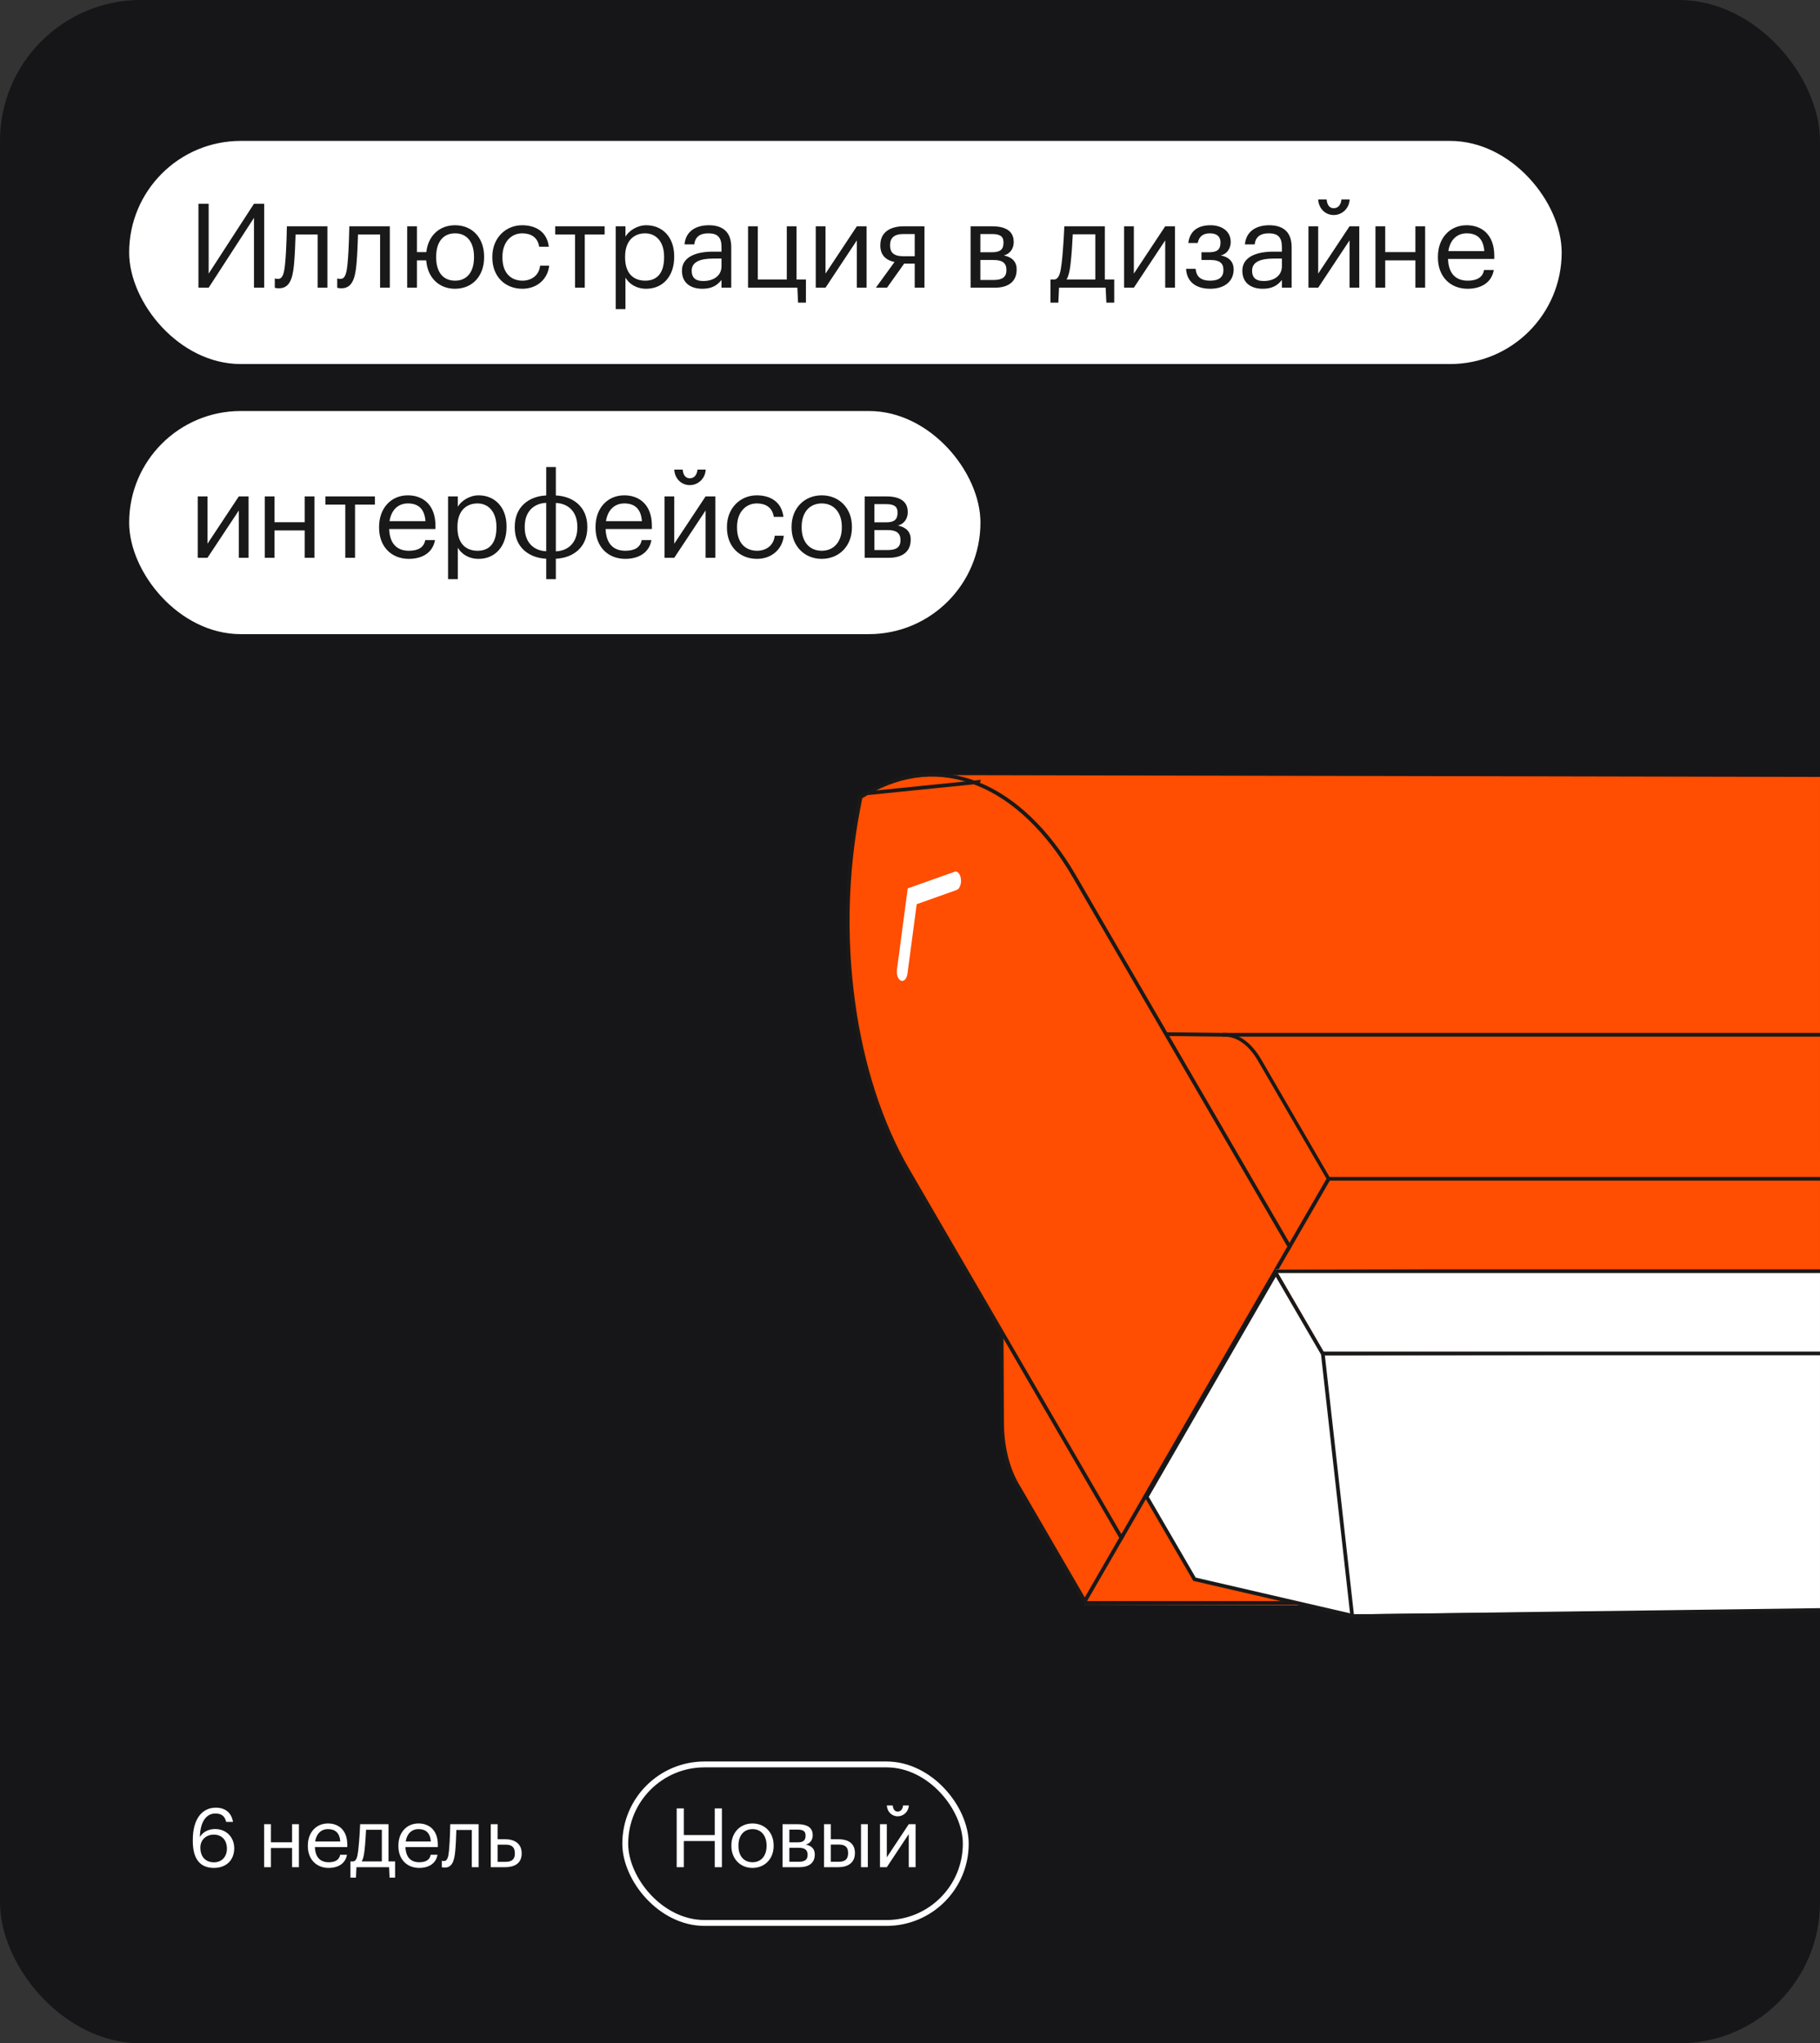 <?xml version="1.0" encoding="UTF-8"?> <svg xmlns="http://www.w3.org/2000/svg" width="310" height="348" viewBox="0 0 310 348" fill="none"><rect x="0" y="0" width="310" height="348" fill="#333333" stroke="none"/> <g clip-path="url(#clip0_2363_135291)"> <rect width="310" height="348" rx="24" fill="#161619"></rect> <rect x="22" y="24" width="244" height="38" rx="19" fill="white"></rect> <path d="M35.54 49L43.26 37.1V49H45V34.7H43.26L35.54 46.6V34.7H33.8V49H35.54ZM50.085 44.96C50.225 43.42 50.305 41.32 50.345 39.94H54.105V49H55.765V38.54H48.865C48.865 38.54 48.805 42.42 48.565 44.86C48.425 46.32 48.225 47.5 47.365 47.5C46.985 47.5 46.805 47.42 46.805 47.42V49C46.805 49 46.985 49.1 47.505 49.1C49.205 49.1 49.845 47.72 50.085 44.96ZM60.72 44.96C60.86 43.42 60.94 41.32 60.98 39.94H64.74V49H66.4V38.54H59.5C59.5 38.54 59.44 42.42 59.2 44.86C59.06 46.32 58.86 47.5 58 47.5C57.62 47.5 57.44 47.42 57.44 47.42V49C57.44 49 57.62 49.1 58.14 49.1C59.84 49.1 60.48 47.72 60.72 44.96ZM77.495 49.18C80.475 49.18 82.455 47 82.455 43.84V43.68C82.455 40.54 80.475 38.36 77.515 38.36C74.795 38.36 72.915 40.2 72.615 42.94H71.015V38.54H69.355V49H71.015V44.34H72.595C72.595 44.46 72.615 44.58 72.635 44.68C72.935 47.32 74.795 49.18 77.495 49.18ZM77.515 47.8C75.395 47.8 74.295 46.24 74.295 43.86V43.7C74.295 41.3 75.415 39.74 77.515 39.74C79.595 39.74 80.735 41.3 80.735 43.72V43.86C80.735 46.22 79.615 47.8 77.515 47.8ZM88.979 49.18C91.499 49.18 93.319 47.5 93.539 45.24H91.999C91.819 46.94 90.479 47.8 88.999 47.8C86.979 47.8 85.579 46.44 85.579 43.88V43.72C85.579 41.26 87.039 39.74 88.939 39.74C90.379 39.74 91.579 40.36 91.839 42.02H93.479C93.159 39.36 91.119 38.36 88.939 38.36C86.139 38.36 83.859 40.52 83.859 43.72V43.88C83.859 47.12 86.059 49.18 88.979 49.18ZM102.985 38.54H94.565V39.94H97.945V49H99.605V39.94H102.985V38.54ZM109.914 47.8C107.874 47.8 106.474 46.54 106.474 43.86V43.7C106.474 41.02 107.954 39.74 109.894 39.74C111.654 39.74 113.114 41.06 113.114 43.7V43.86C113.114 46.4 111.994 47.8 109.914 47.8ZM104.874 52.64H106.534V47.28C107.134 48.32 108.354 49.18 110.074 49.18C112.954 49.18 114.834 46.98 114.834 43.78V43.62C114.834 40.36 112.814 38.36 110.074 38.36C108.554 38.36 107.134 39.28 106.534 40.3V38.54H104.874V52.64ZM119.793 47.86C118.333 47.86 117.813 47.18 117.813 46.1C117.813 44.56 119.353 44.04 121.453 44.04H122.893V45.34C122.893 46.96 121.553 47.86 119.793 47.86ZM119.633 49.18C121.173 49.18 122.113 48.66 122.893 47.68V49H124.553V42.1C124.553 39.18 122.733 38.36 120.733 38.36C118.713 38.36 116.813 39.24 116.593 41.62H118.253C118.413 40.34 119.213 39.74 120.653 39.74C122.253 39.74 122.893 40.44 122.893 42.1V42.86H121.393C118.713 42.86 116.153 43.68 116.153 46.1C116.153 48.24 117.693 49.18 119.633 49.18ZM137.274 51.54V47.6H135.674V38.54H134.014V47.6H129.074V38.54H127.414V49H135.814L135.934 51.54H137.274ZM140.607 49L145.947 40.94V49H147.607V38.54H145.947L140.607 46.6V38.54H138.947V49H140.607ZM155.804 39.86V43.64H153.844C152.204 43.64 151.604 42.96 151.604 41.82V41.76C151.604 40.54 152.284 39.86 153.844 39.86H155.804ZM154.004 44.9H155.804V49H157.464V38.54H153.944C151.744 38.54 149.944 39.46 149.944 41.76V41.82C149.944 43.58 151.064 44.36 152.364 44.62L149.184 49H151.084L154.004 44.9ZM165.325 49H169.425C171.705 49 173.165 48 173.165 45.92V45.86C173.165 44.5 172.305 43.78 170.985 43.5C172.165 43.2 172.665 42.2 172.665 41.26V41.2C172.665 39.14 170.945 38.54 168.985 38.54H165.325V49ZM168.965 39.86C170.225 39.86 170.925 40.18 170.925 41.28V41.34C170.925 42.48 170.365 42.96 168.985 42.96H166.985V39.86H168.965ZM169.265 44.28C170.705 44.28 171.425 44.78 171.425 45.96V46.02C171.425 47.18 170.725 47.68 169.265 47.68H166.985V44.28H169.265ZM182.347 44.96C182.527 43.4 182.667 41.28 182.727 39.9H186.567V47.6H181.667C182.007 47.02 182.207 46.18 182.347 44.96ZM180.387 49H188.327L188.447 51.54H189.787V47.6H188.187V38.54H181.287C181.287 38.54 181.127 42.42 180.827 44.86C180.647 46.2 180.507 47.38 179.667 47.6H178.927V51.54H180.267L180.387 49ZM193.129 49L198.469 40.94V49H200.129V38.54H198.469L193.129 46.6V38.54H191.469V49H193.129ZM209.625 41.2C209.625 39.34 208.065 38.36 206.185 38.36C204.305 38.36 202.685 39.12 202.405 41.38H204.005C204.245 40.24 204.945 39.74 206.085 39.74C207.365 39.74 207.885 40.38 207.885 41.28V41.34C207.885 42.48 207.325 42.96 205.945 42.96H204.645V44.28H206.225C207.665 44.28 208.385 44.78 208.385 45.96V46.02C208.385 47.14 207.685 47.8 206.145 47.8C204.425 47.8 203.765 47.02 203.645 45.78H202.025C202.125 47.92 203.625 49.18 206.145 49.18C208.665 49.18 210.125 47.82 210.125 45.92V45.86C210.125 44.5 209.205 43.72 207.905 43.5C209.065 43.28 209.625 42.2 209.625 41.26V41.2ZM215.246 47.86C213.786 47.86 213.266 47.18 213.266 46.1C213.266 44.56 214.806 44.04 216.906 44.04H218.346V45.34C218.346 46.96 217.006 47.86 215.246 47.86ZM215.086 49.18C216.626 49.18 217.566 48.66 218.346 47.68V49H220.006V42.1C220.006 39.18 218.186 38.36 216.186 38.36C214.166 38.36 212.266 39.24 212.046 41.62H213.706C213.866 40.34 214.666 39.74 216.106 39.74C217.706 39.74 218.346 40.44 218.346 42.1V42.86H216.846C214.166 42.86 211.606 43.68 211.606 46.1C211.606 48.24 213.146 49.18 215.086 49.18ZM227.167 36.62C228.607 36.62 229.807 35.5 229.887 33.98H228.487C228.407 34.78 228.007 35.46 227.167 35.46C226.367 35.46 226.027 34.76 225.967 33.98H224.527C224.607 35.5 225.727 36.62 227.167 36.62ZM224.527 49L229.867 40.94V49H231.527V38.54H229.867L224.527 46.6V38.54H222.867V49H224.527ZM241.083 49H242.743V38.54H241.083V42.94H235.943V38.54H234.283V49H235.943V44.34H241.083V49ZM249.98 49.18C252.34 49.18 254.08 48.08 254.44 45.98H252.78C252.56 47.2 251.62 47.8 250 47.8C247.86 47.8 246.72 46.48 246.64 44.1H254.52V43.56C254.52 39.82 252.24 38.36 249.82 38.36C246.94 38.36 244.92 40.56 244.92 43.72V43.88C244.92 47.1 247.02 49.18 249.98 49.18ZM246.7 42.76C246.98 40.9 248.12 39.74 249.82 39.74C251.54 39.74 252.66 40.6 252.82 42.76H246.7Z" fill="#1A1919"></path> <rect x="22" y="70" width="145" height="38" rx="19" fill="white"></rect> <path d="M35.34 95L40.68 86.94V95H42.34V84.54H40.68L35.34 92.6V84.54H33.68V95H35.34ZM51.896 95H53.556V84.54H51.896V88.94H46.756V84.54H45.096V95H46.756V90.34H51.896V95ZM63.853 84.54H55.433V85.94H58.813V95H60.473V85.94H63.853V84.54ZM69.631 95.18C71.991 95.18 73.731 94.08 74.091 91.98H72.431C72.211 93.2 71.271 93.8 69.651 93.8C67.511 93.8 66.371 92.48 66.291 90.1H74.171V89.56C74.171 85.82 71.891 84.36 69.471 84.36C66.591 84.36 64.571 86.56 64.571 89.72V89.88C64.571 93.1 66.671 95.18 69.631 95.18ZM66.351 88.76C66.631 86.9 67.771 85.74 69.471 85.74C71.191 85.74 72.311 86.6 72.471 88.76H66.351ZM81.358 93.8C79.318 93.8 77.918 92.54 77.918 89.86V89.7C77.918 87.02 79.398 85.74 81.338 85.74C83.098 85.74 84.558 87.06 84.558 89.7V89.86C84.558 92.4 83.438 93.8 81.358 93.8ZM76.318 98.64H77.978V93.28C78.578 94.32 79.798 95.18 81.518 95.18C84.398 95.18 86.278 92.98 86.278 89.78V89.62C86.278 86.36 84.258 84.36 81.518 84.36C79.998 84.36 78.578 85.28 77.978 86.3V84.54H76.318V98.64ZM94.677 84.38V79.54H93.037V84.38C90.057 84.52 87.677 86.34 87.677 89.7V89.86C87.677 93.2 90.077 95.02 93.037 95.16V98.64H94.677V95.16C97.657 95.02 100.037 93.2 100.037 89.84V89.68C100.037 86.34 97.637 84.52 94.677 84.38ZM93.037 93.88C90.957 93.8 89.377 92.44 89.377 89.82V89.68C89.377 87.12 90.937 85.72 93.037 85.64V93.88ZM94.677 85.66C96.757 85.74 98.337 87.1 98.337 89.72V89.86C98.337 92.42 96.777 93.82 94.677 93.9V85.66ZM106.497 95.18C108.857 95.18 110.597 94.08 110.957 91.98H109.297C109.077 93.2 108.137 93.8 106.517 93.8C104.377 93.8 103.237 92.48 103.157 90.1H111.037V89.56C111.037 85.82 108.757 84.36 106.337 84.36C103.457 84.36 101.437 86.56 101.437 89.72V89.88C101.437 93.1 103.537 95.18 106.497 95.18ZM103.217 88.76C103.497 86.9 104.637 85.74 106.337 85.74C108.057 85.74 109.177 86.6 109.337 88.76H103.217ZM117.485 82.62C118.925 82.62 120.125 81.5 120.205 79.98H118.805C118.725 80.78 118.325 81.46 117.485 81.46C116.685 81.46 116.345 80.76 116.285 79.98H114.845C114.925 81.5 116.045 82.62 117.485 82.62ZM114.845 95L120.185 86.94V95H121.845V84.54H120.185L114.845 92.6V84.54H113.185V95H114.845ZM128.941 95.18C131.461 95.18 133.281 93.5 133.501 91.24H131.961C131.781 92.94 130.441 93.8 128.961 93.8C126.941 93.8 125.541 92.44 125.541 89.88V89.72C125.541 87.26 127.001 85.74 128.901 85.74C130.341 85.74 131.541 86.36 131.801 88.02H133.441C133.121 85.36 131.081 84.36 128.901 84.36C126.101 84.36 123.821 86.52 123.821 89.72V89.88C123.821 93.12 126.021 95.18 128.941 95.18ZM139.947 95.18C142.927 95.18 145.107 93 145.107 89.84V89.68C145.107 86.54 142.927 84.36 139.967 84.36C137.007 84.36 134.827 86.56 134.827 89.7V89.86C134.827 92.92 136.967 95.18 139.947 95.18ZM139.967 93.8C137.847 93.8 136.547 92.24 136.547 89.86V89.7C136.547 87.3 137.867 85.74 139.967 85.74C142.047 85.74 143.387 87.3 143.387 89.72V89.86C143.387 92.22 142.067 93.8 139.967 93.8ZM147.278 95H151.378C153.658 95 155.118 94 155.118 91.92V91.86C155.118 90.5 154.258 89.78 152.938 89.5C154.118 89.2 154.618 88.2 154.618 87.26V87.2C154.618 85.14 152.898 84.54 150.938 84.54H147.278V95ZM150.918 85.86C152.178 85.86 152.878 86.18 152.878 87.28V87.34C152.878 88.48 152.318 88.96 150.938 88.96H148.938V85.86H150.918ZM151.218 90.28C152.658 90.28 153.378 90.78 153.378 91.96V92.02C153.378 93.18 152.678 93.68 151.218 93.68H148.938V90.28H151.218Z" fill="#1A1919"></path> <path d="M36.438 318.126C38.552 318.126 39.896 316.782 39.896 314.78C39.896 312.946 38.608 311.504 36.62 311.504C35.458 311.504 34.52 312.05 34.044 312.862C34.1 310.216 35.164 308.858 36.676 308.858C37.796 308.858 38.3 309.362 38.524 310.286H39.686C39.42 308.676 38.314 307.864 36.76 307.864C34.464 307.864 32.84 309.74 32.84 313.338V313.576C32.84 316.082 33.708 318.126 36.438 318.126ZM36.438 317.174C35.094 317.174 34.128 316.306 34.128 314.668C34.128 313.366 35.08 312.456 36.424 312.456C37.782 312.456 38.65 313.394 38.65 314.836C38.65 316.25 37.754 317.174 36.438 317.174ZM49.749 318H50.911V310.678H49.749V313.758H46.151V310.678H44.989V318H46.151V314.738H49.749V318ZM55.977 318.126C57.629 318.126 58.846 317.356 59.099 315.886H57.937C57.782 316.74 57.124 317.16 55.99 317.16C54.492 317.16 53.694 316.236 53.639 314.57H59.154V314.192C59.154 311.574 57.559 310.552 55.864 310.552C53.849 310.552 52.434 312.092 52.434 314.304V314.416C52.434 316.67 53.904 318.126 55.977 318.126ZM53.681 313.632C53.877 312.33 54.675 311.518 55.864 311.518C57.069 311.518 57.852 312.12 57.965 313.632H53.681ZM62.086 315.172C62.212 314.08 62.31 312.596 62.352 311.63H65.04V317.02H61.61C61.848 316.614 61.988 316.026 62.086 315.172ZM60.714 318H66.272L66.356 319.778H67.294V317.02H66.174V310.678H61.344C61.344 310.678 61.232 313.394 61.022 315.102C60.896 316.04 60.798 316.866 60.21 317.02H59.692V319.778H60.63L60.714 318ZM71.399 318.126C73.051 318.126 74.269 317.356 74.521 315.886H73.359C73.205 316.74 72.547 317.16 71.413 317.16C69.915 317.16 69.117 316.236 69.061 314.57H74.577V314.192C74.577 311.574 72.981 310.552 71.287 310.552C69.271 310.552 67.857 312.092 67.857 314.304V314.416C67.857 316.67 69.327 318.126 71.399 318.126ZM69.103 313.632C69.299 312.33 70.097 311.518 71.287 311.518C72.491 311.518 73.275 312.12 73.387 313.632H69.103ZM77.548 315.172C77.646 314.094 77.702 312.624 77.73 311.658H80.362V318H81.524V310.678H76.694C76.694 310.678 76.652 313.394 76.484 315.102C76.386 316.124 76.246 316.95 75.644 316.95C75.378 316.95 75.252 316.894 75.252 316.894V318C75.252 318 75.378 318.07 75.742 318.07C76.932 318.07 77.38 317.104 77.548 315.172ZM83.593 318H86.057C87.583 318 88.857 317.384 88.857 315.676V315.634C88.857 313.954 87.597 313.24 86.057 313.24H84.755V310.678H83.593V318ZM84.755 317.09V314.164H86.127C87.219 314.164 87.695 314.64 87.695 315.634V315.676C87.695 316.572 87.275 317.09 86.127 317.09H84.755Z" fill="white"></path> <path d="M115.26 318H116.478V313.548H121.742V318H122.96V307.99H121.742V312.526H116.478V307.99H115.26V318ZM128.161 318.126C130.247 318.126 131.773 316.6 131.773 314.388V314.276C131.773 312.078 130.247 310.552 128.175 310.552C126.103 310.552 124.577 312.092 124.577 314.29V314.402C124.577 316.544 126.075 318.126 128.161 318.126ZM128.175 317.16C126.691 317.16 125.781 316.068 125.781 314.402V314.29C125.781 312.61 126.705 311.518 128.175 311.518C129.631 311.518 130.569 312.61 130.569 314.304V314.402C130.569 316.054 129.645 317.16 128.175 317.16ZM133.292 318H136.162C137.758 318 138.78 317.3 138.78 315.844V315.802C138.78 314.85 138.178 314.346 137.254 314.15C138.08 313.94 138.43 313.24 138.43 312.582V312.54C138.43 311.098 137.226 310.678 135.854 310.678H133.292V318ZM135.84 311.602C136.722 311.602 137.212 311.826 137.212 312.596V312.638C137.212 313.436 136.82 313.772 135.854 313.772H134.454V311.602H135.84ZM136.05 314.696C137.058 314.696 137.562 315.046 137.562 315.872V315.914C137.562 316.726 137.072 317.076 136.05 317.076H134.454V314.696H136.05ZM146.654 318H147.816V310.678H146.654V318ZM140.354 318H142.818C144.358 318 145.618 317.286 145.618 315.606V315.564C145.618 313.856 144.344 313.24 142.818 313.24H141.516V310.678H140.354V318ZM141.516 317.076V314.15H142.888C144.036 314.15 144.456 314.668 144.456 315.564V315.606C144.456 316.6 143.98 317.076 142.888 317.076H141.516ZM152.9 309.334C153.908 309.334 154.748 308.55 154.804 307.486H153.824C153.768 308.046 153.488 308.522 152.9 308.522C152.34 308.522 152.102 308.032 152.06 307.486H151.052C151.108 308.55 151.892 309.334 152.9 309.334ZM151.052 318L154.79 312.358V318H155.952V310.678H154.79L151.052 316.32V310.678H149.89V318H151.052Z" fill="white"></path> <rect x="106.5" y="300.5" width="58" height="27" rx="13.5" stroke="white"></rect> <path fill-rule="evenodd" clip-rule="evenodd" d="M191.79 261.126L191.795 261.126L218.201 215.39L218.201 215.39L228.733 197.149L369.708 197.551L359.355 215.794L359.353 215.794L333.86 261.533L333.855 261.533L326.824 273.712L184.756 273.309L191.79 261.126Z" fill="#FF4D01"></path> <path d="M191.179 261.588L184.771 272.688L173.22 252.811C171.61 250.041 170.704 246.332 170.683 242.362C170.683 242.362 170.683 242.362 170.683 242.362L170.601 226.18L191.179 261.588Z" fill="#FF4D01" stroke="#1A1919" stroke-width="0.634"></path> <path fill-rule="evenodd" clip-rule="evenodd" d="M351.113 132.402L157 132C159.705 132.017 162.382 132.549 164.887 133.568L165.962 133.57C172.005 136.27 177.514 141.691 181.94 149.306L181.939 149.306L197.823 176.639L391.499 177.042L375.615 149.709L299.441 149.551L378 149.712C373.359 141.727 367.528 136.153 361.139 133.6L358.002 133.593C355.789 132.821 353.462 132.417 351.113 132.402Z" fill="#FF4D01"></path> <path d="M198.385 174.808L340.452 175.211L340.452 175.212L198.385 174.809L198.385 174.808Z" fill="#FF4D01"></path> <path d="M198.385 174.799L198.385 174.799L198.385 174.8L198.385 174.799Z" fill="#FF4D01"></path> <path d="M198.385 174.807L340.453 175.21L340.453 175.21L198.385 174.807L198.385 174.807Z" fill="#FF4D01"></path> <path d="M208.667 176.237C210.832 176.263 212.929 177.729 214.538 180.498L226.309 200.752L219.514 212.522L209.375 195.075L198.971 177.172L198.518 176.12L208.667 176.237Z" fill="#FF4D01" stroke="#1A1919" stroke-width="0.634"></path> <path fill-rule="evenodd" clip-rule="evenodd" d="M349.256 176.335L208.578 175.941C210.939 175.97 213.159 177.567 214.829 180.44L214.828 180.44L226.674 200.825L367.825 200.825L356.179 180.834L356.18 180.834C354.51 177.96 351.618 176.363 349.256 176.335Z" fill="#FF4D01"></path> <path d="M166.603 133.185L166.487 133.476C160.259 130.985 153.764 131.542 147.687 135.101L166.603 133.185ZM166.603 133.185L166.487 133.476C172.725 135.969 178.447 141.422 183.017 149.285L219.637 212.3L190.999 261.902L154.563 199.203C149.995 191.342 146.791 181.44 145.312 170.563C143.832 159.641 144.132 148.551 146.2 137.724C146.2 137.724 146.2 137.724 146.2 137.724L146.585 135.747L147.687 135.101L166.603 133.185Z" fill="#FF4D01" stroke="#1A1919" stroke-width="0.634"></path> <path d="M154.616 151.304L162.591 148.468C163.088 148.29 163.572 148.842 163.673 149.7C163.739 150.194 163.651 150.696 163.421 151.137C163.322 151.332 163.157 151.486 162.956 151.572L156.141 153.994L154.568 165.83C154.536 166.098 154.453 166.359 154.323 166.596C154.107 166.97 153.787 167.15 153.467 167.026C152.973 166.833 152.666 165.986 152.779 165.132L154.616 151.304Z" fill="white"></path> <path d="M226.407 200.763L367.634 200.763" stroke="#1A1919" stroke-width="0.634" stroke-linecap="round"></path> <path d="M185.09 273.003L329.875 273.003" stroke="#1A1919" stroke-width="0.634" stroke-linecap="square"></path> <path d="M208.355 176.233L350.162 176.233" stroke="#1A1919" stroke-width="0.634" stroke-linecap="round"></path> <path d="M225.571 230.871L367.02 230.482L362.491 273.512L230.424 274.936L225.571 230.871Z" fill="white"></path> <path d="M217.31 216.182L359.377 216.585L366.952 230.481L225.619 230.481L217.31 216.182Z" fill="white"></path> <path d="M230.618 275.256L362.296 273.509" stroke="#1A1919" stroke-width="0.634" stroke-linecap="square"></path> <path d="M195.306 254.934L217.312 216.817L225.317 230.592L230.318 275.173L203.458 268.961L195.306 254.934Z" fill="white" stroke="#1A1919" stroke-width="0.634"></path> <path d="M225.446 230.504L367.02 230.504" stroke="#1A1919" stroke-width="0.634" stroke-linecap="round"></path> <path d="M217.64 216.499L359.253 216.499" stroke="#1A1919" stroke-width="0.634" stroke-linecap="square"></path> </g> <defs> <clipPath id="clip0_2363_135291"> <rect width="310" height="348" rx="24" fill="white"></rect> </clipPath> </defs> </svg> 
